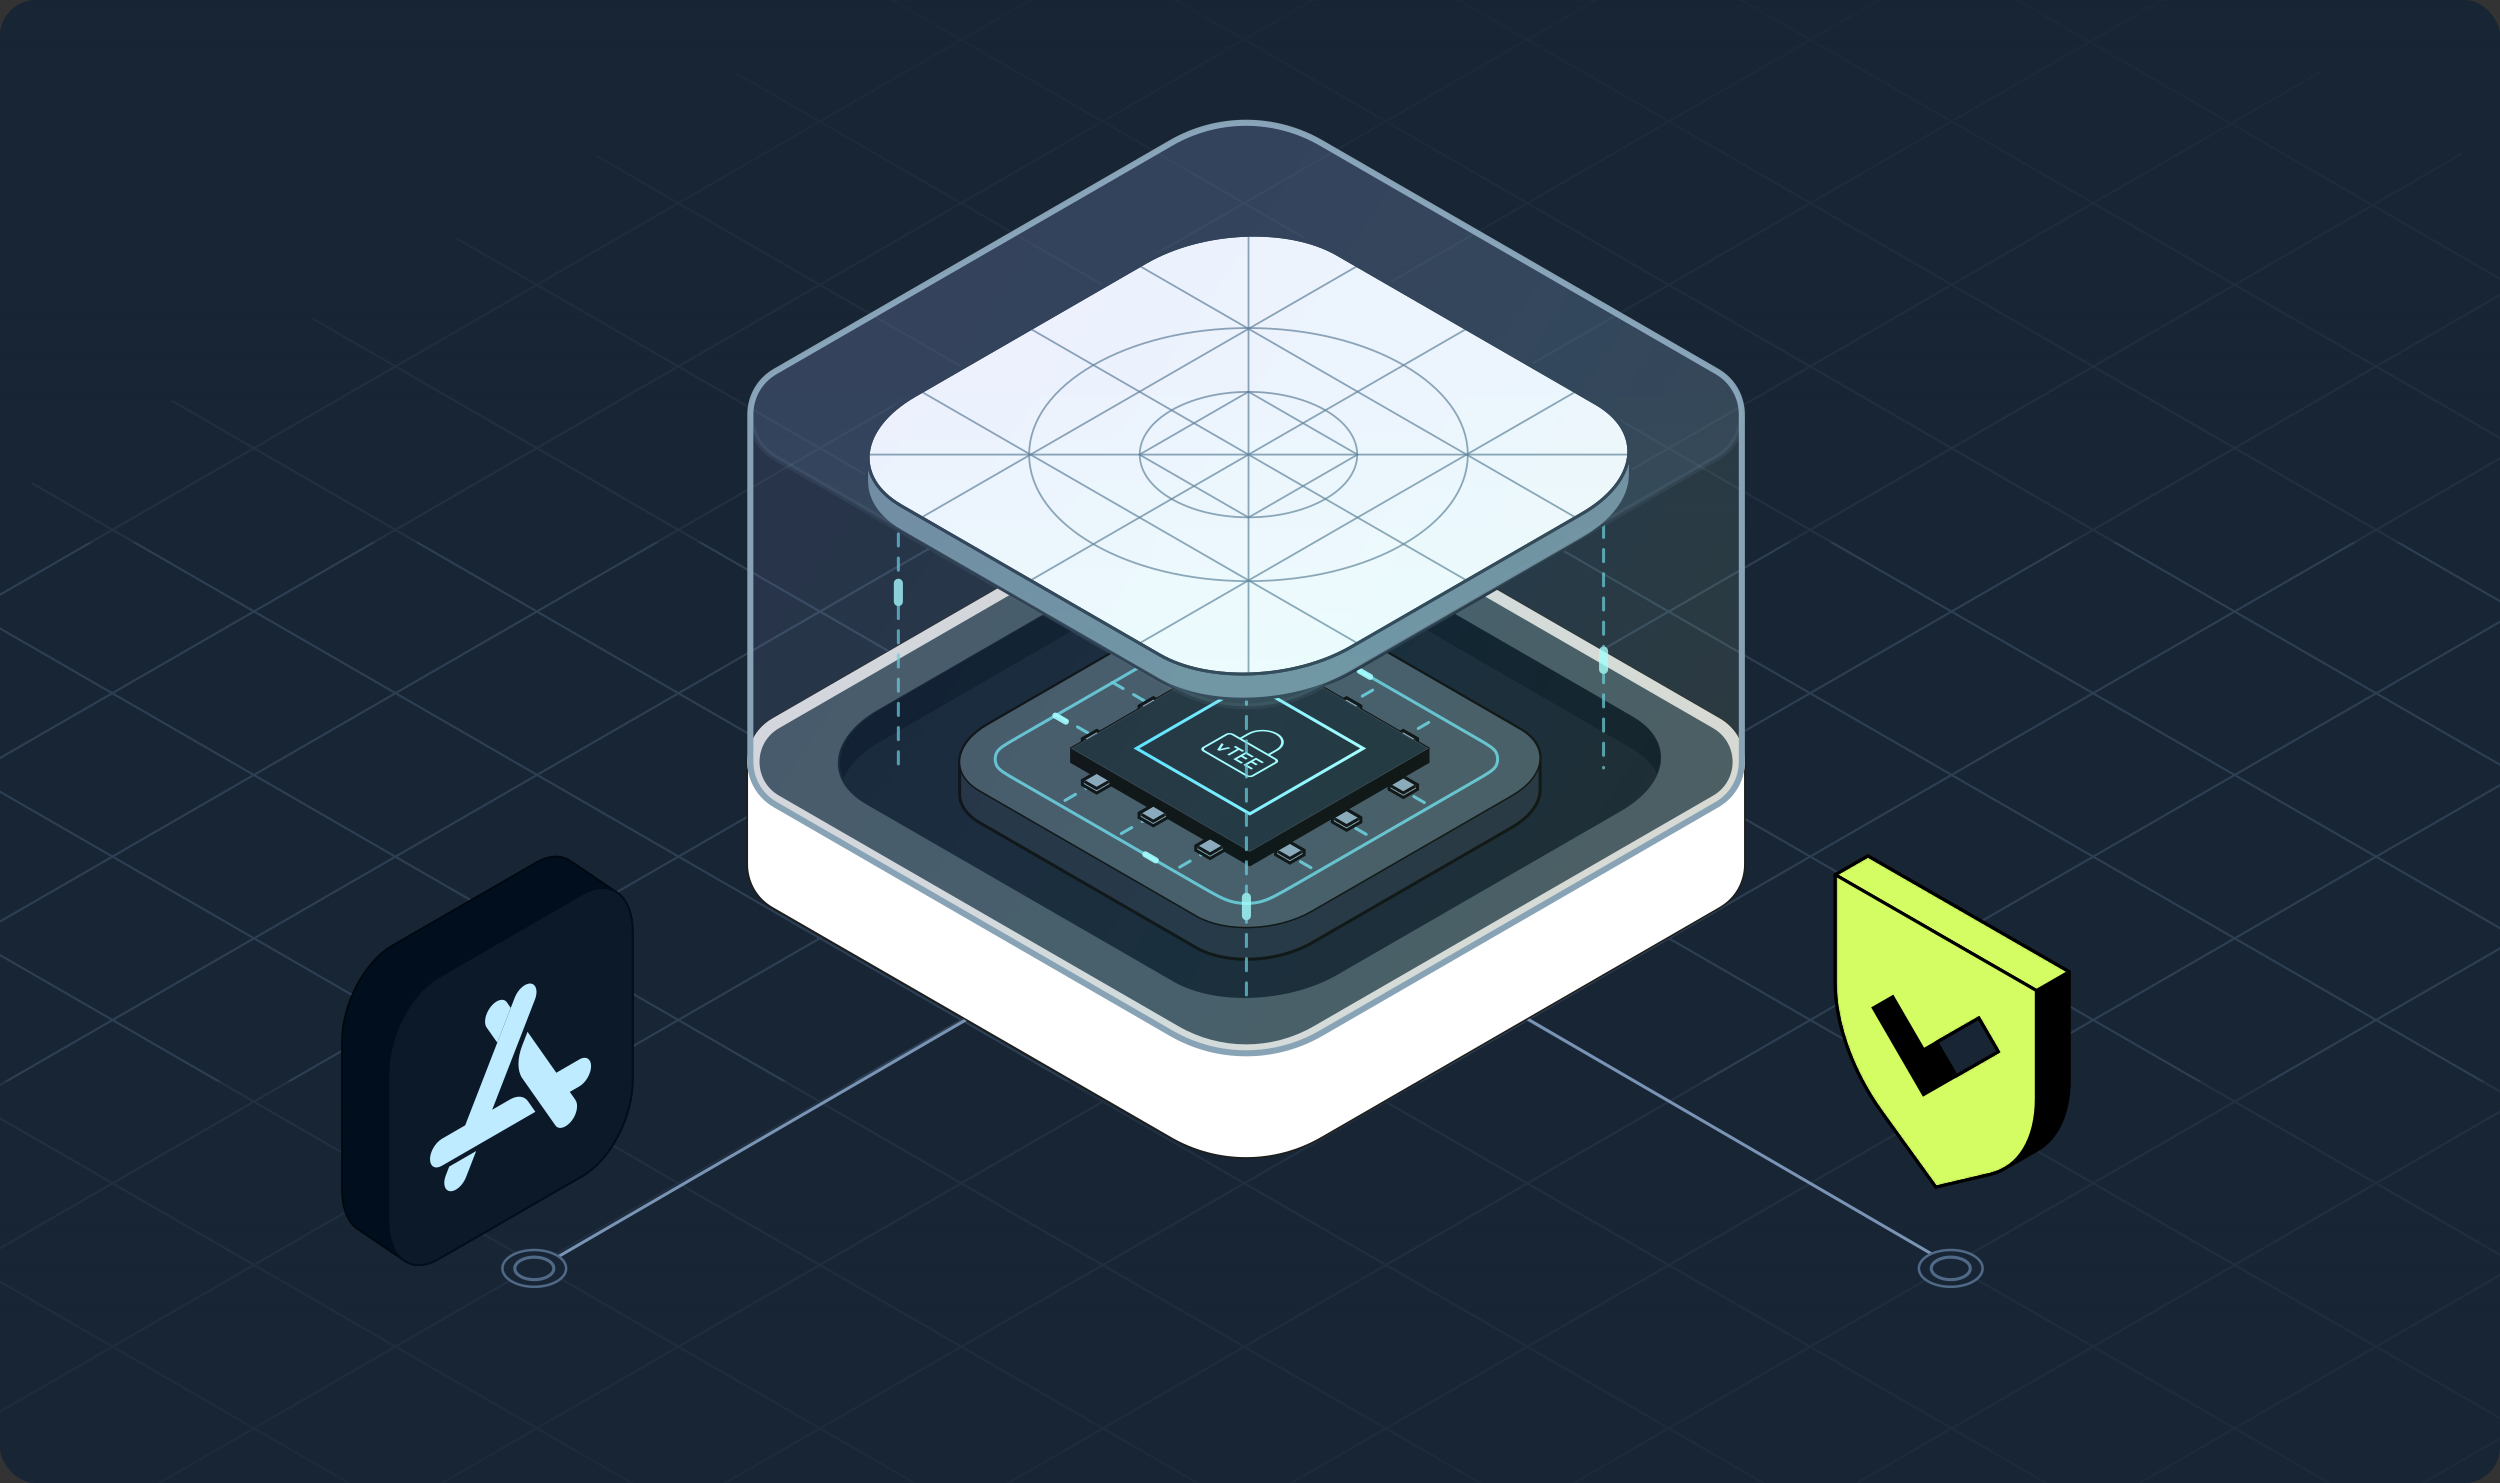 <svg width="826" height="490" viewBox="0 0 826 490" fill="none" xmlns="http://www.w3.org/2000/svg">
<rect x="0" y="0" width="826" height="490" fill="#333333" stroke="none"/>
<g clip-path="url(#clip0_24072_152255)">
<rect width="826" height="490" rx="12" fill="#182534"/>
<path d="M533 -111.215L-598.938 542.265" stroke="#2D3F53" stroke-width="0.698" stroke-miterlimit="10"/>
<path d="M579.701 -84.242L-552.148 569.238" stroke="#2D3F53" stroke-width="0.698" stroke-miterlimit="10"/>
<path d="M626.491 -57.266L-505.445 596.302" stroke="#2D3F53" stroke-width="0.698" stroke-miterlimit="10"/>
<path d="M673.193 -30.203L-458.656 623.277" stroke="#2D3F53" stroke-width="0.698" stroke-miterlimit="10"/>
<path d="M719.98 -3.234L-411.957 650.245" stroke="#2D3F53" stroke-width="0.698" stroke-miterlimit="10"/>
<path d="M766.685 23.742L-365.164 677.222" stroke="#2D3F53" stroke-width="0.698" stroke-miterlimit="10"/>
<path d="M813.472 50.719L-318.465 704.199" stroke="#2D3F53" stroke-width="0.698" stroke-miterlimit="10"/>
<path d="M860.177 77.688L-271.672 731.167" stroke="#2D3F53" stroke-width="0.698" stroke-miterlimit="10"/>
<path d="M906.968 104.664L-224.969 758.231" stroke="#2D3F53" stroke-width="0.698" stroke-miterlimit="10"/>
<path d="M953.665 131.723L-178.184 785.203" stroke="#2D3F53" stroke-width="0.698" stroke-miterlimit="10"/>
<path d="M1000.46 158.699L-131.48 812.179" stroke="#2D3F53" stroke-width="0.698" stroke-miterlimit="10"/>
<path d="M1047.16 185.668L-84.777 839.148" stroke="#2D3F53" stroke-width="0.698" stroke-miterlimit="10"/>
<path d="M1093.86 212.645L-37.988 866.125" stroke="#2D3F53" stroke-width="0.698" stroke-miterlimit="10"/>
<path d="M1140.65 239.621L8.711 893.101" stroke="#2D3F53" stroke-width="0.698" stroke-miterlimit="10"/>
<path d="M1187.35 266.59L55.504 920.158" stroke="#2D3F53" stroke-width="0.698" stroke-miterlimit="10"/>
<path d="M1514.62 542.263L430.781 -83.449" stroke="#2D3F53" stroke-width="0.698" stroke-miterlimit="10"/>
<path d="M1553.55 512.147L476.172 -109.836" stroke="#2D3F53" stroke-width="0.698" stroke-miterlimit="10"/>
<path d="M1467.83 569.237L384.078 -56.473" stroke="#2D3F53" stroke-width="0.698" stroke-miterlimit="10"/>
<path d="M1421.13 596.302L336.938 -29.695" stroke="#2D3F53" stroke-width="0.698" stroke-miterlimit="10"/>
<path d="M1374.34 623.273L290.414 -2.535" stroke="#2D3F53" stroke-width="0.698" stroke-miterlimit="10"/>
<path d="M1327.64 650.246L243.535 24.383" stroke="#2D3F53" stroke-width="0.698" stroke-miterlimit="10"/>
<path d="M1280.85 677.219L197.27 51.609" stroke="#2D3F53" stroke-width="0.698" stroke-miterlimit="10"/>
<path d="M1234.15 704.195L150.566 78.633" stroke="#2D3F53" stroke-width="0.698" stroke-miterlimit="10"/>
<path d="M1187.36 731.17L103.43 105.359" stroke="#2D3F53" stroke-width="0.698" stroke-miterlimit="10"/>
<path d="M1140.65 758.229L56.727 132.383" stroke="#2D3F53" stroke-width="0.698" stroke-miterlimit="10"/>
<path d="M1093.95 785.203L10.461 159.609" stroke="#2D3F53" stroke-width="0.698" stroke-miterlimit="10"/>
<path d="M1047.16 812.175L-36.242 186.715" stroke="#2D3F53" stroke-width="0.698" stroke-miterlimit="10"/>
<path d="M1000.46 839.149L-83.383 213.438" stroke="#2D3F53" stroke-width="0.698" stroke-miterlimit="10"/>
<path d="M953.67 866.125L-129.645 240.715" stroke="#2D3F53" stroke-width="0.698" stroke-miterlimit="10"/>
<path d="M906.967 893.098L-176.348 267.688" stroke="#2D3F53" stroke-width="0.698" stroke-miterlimit="10"/>
<path d="M860.179 920.161L-223.484 294.418" stroke="#2D3F53" stroke-width="0.698" stroke-miterlimit="10"/>
<path d="M951.411 357.348H-467.969V580.788H951.411V357.348Z" fill="url(#paint0_linear_24072_152255)"/>
<path d="M951.411 179.184H-467.969V-44.256H951.411V179.184Z" fill="url(#paint1_linear_24072_152255)"/>
<path d="M648 420L323 231" stroke="#7994B4" stroke-miterlimit="10" stroke-linecap="round"/>
<path d="M171 423L443 265" stroke="#7994B4" stroke-miterlimit="10" stroke-linecap="round"/>
<path d="M576.5 251.735C576.5 246.147 573.733 240.559 568.202 237.363L436.587 161.377C421.183 152.484 402.207 152.484 386.803 161.377L255.188 237.363C249.849 240.444 247.089 245.757 246.901 251.147H246.891V285.264H246.894C246.797 290.949 249.56 296.678 255.188 299.929L386.803 375.915C402.207 384.808 421.183 384.808 436.587 375.915L568.202 299.929C573.635 296.79 576.399 291.343 576.496 285.852H576.5V251.735Z" fill="white" stroke="#1D1D1B" stroke-width="0.521" stroke-miterlimit="10"/>
<path d="M386.812 342.09L255.197 266.104C244.132 259.715 244.132 243.748 255.197 237.363L386.812 161.377C402.216 152.484 421.192 152.484 436.596 161.377L568.211 237.363C579.275 243.752 579.275 259.719 568.211 266.104L436.596 342.09C421.192 350.983 402.216 350.983 386.812 342.09Z" fill="#D8D8D8"/>
<path d="M389.385 339.082L257.385 262.872C248.809 257.919 248.809 245.541 257.385 240.592L389.382 164.382C403.192 156.409 420.201 156.409 434.011 164.382L566.012 240.592C574.587 245.545 574.587 257.922 566.012 262.872L434.015 339.082C420.205 347.055 403.195 347.055 389.385 339.082Z" fill="#3D4F5B"/>
<path d="M387.725 324.333L286.177 265.719C272.319 257.719 274.053 243.739 290.058 234.503L383.837 180.375C399.841 171.138 424.05 170.135 437.916 178.136L539.463 236.75C553.321 244.75 551.587 258.729 535.583 267.966L441.804 322.094C425.8 331.33 401.591 332.333 387.725 324.333Z" fill="#0B1928"/>
<path d="M384.141 180.495C400.09 171.274 424.217 170.273 438.035 178.26L539.235 236.775C547.695 241.667 550.322 248.798 547.424 255.71C546.018 252.597 543.301 249.728 539.235 247.377L438.035 188.861C424.217 180.874 400.09 181.876 384.141 191.096L290.684 245.134C284.504 248.706 280.459 252.99 278.626 257.362C275.256 249.901 279.429 241.038 290.684 234.532L384.141 180.495Z" fill="#010E1D"/>
<path d="M508.864 250.453C508.864 246.873 506.696 243.444 502.275 240.888L430.661 199.543C420.88 193.904 403.809 194.605 392.519 201.129L326.383 239.314C320.203 242.883 317.055 247.445 317.055 251.769V262.225C317.055 265.806 319.222 269.235 323.643 271.79L395.258 313.135C405.039 318.775 422.109 318.074 433.4 311.55L499.536 273.365C505.715 269.795 508.864 265.234 508.864 260.91V250.453Z" fill="#182534" stroke="black" stroke-miterlimit="10"/>
<path d="M395.248 302.678L323.633 261.334C313.853 255.694 315.082 245.827 326.372 239.314L392.509 201.129C403.799 194.615 420.87 193.904 430.65 199.544L502.265 240.888C512.046 246.528 510.816 256.395 499.526 262.908L433.39 301.093C422.099 307.607 405.029 308.318 395.248 302.678Z" fill="#3D4F5B" stroke="black" stroke-width="0.5" stroke-miterlimit="10"/>
<path d="M407.084 276.501L387.734 287.672M387.797 265.416L368.597 276.501M369.184 254.466L350.217 265.416M415.819 276.693L435.169 287.864M434.058 265.662L453.82 277.07M453.279 255.17L472.613 266.331M349.084 236.171L363.846 244.693M386.842 214.897L401.604 223.419M367.606 225.49L382.368 234.013M424.15 223.169L437.975 215.188M443.147 234.007L456.884 226.077M461.659 244.693L475.311 236.812" stroke="#64CAD8" stroke-opacity="0.9" stroke-miterlimit="10" stroke-linecap="round" stroke-dasharray="4 4"/>
<path d="M427.808 292.351C421.982 295.713 419.069 297.394 415.971 298.052C413.231 298.634 410.399 298.634 407.659 298.052C404.562 297.394 401.649 295.713 395.822 292.351L335.825 257.732C331.886 255.459 329.916 254.322 329.255 252.838C328.678 251.543 328.678 250.065 329.254 248.77C329.915 247.286 331.884 246.149 335.823 243.874L395.814 209.235C401.643 205.869 404.558 204.186 407.657 203.528C410.398 202.945 413.232 202.945 415.974 203.528C419.073 204.186 421.987 205.869 427.816 209.235L487.808 243.874C491.746 246.149 493.716 247.286 494.376 248.77C494.953 250.065 494.952 251.543 494.376 252.838C493.715 254.322 491.745 255.459 487.806 257.732L427.808 292.351Z" stroke="#64CAD8" stroke-opacity="0.9" stroke-miterlimit="10" stroke-linecap="round"/>
<path opacity="0.9" d="M452.703 223.648L449.239 221.648" stroke="#A4FFFF" stroke-width="2" stroke-miterlimit="10" stroke-linecap="round" stroke-linejoin="round"/>
<path opacity="0.9" d="M352.148 238.43L348.684 236.43" stroke="#A4FFFF" stroke-width="2" stroke-miterlimit="10" stroke-linecap="round" stroke-linejoin="round"/>
<path opacity="0.9" d="M378.422 282.277L381.886 284.277" stroke="#A4FFFF" stroke-width="2" stroke-miterlimit="10" stroke-linecap="round" stroke-linejoin="round"/>
<path d="M471.815 247.274L412.935 213.269L354.07 247.274V251.713L412.935 285.704L471.815 251.713V247.274Z" fill="black" stroke="black" stroke-miterlimit="10"/>
<path d="M357.617 245.546L362.323 248.254L367.028 245.546V244.066L362.323 241.344L357.617 244.066V245.546Z" fill="#87A3B5"/>
<mask id="mask0_24072_152255" style="mask-type:luminance" maskUnits="userSpaceOnUse" x="357" y="241" width="11" height="8">
<path d="M357.609 245.546L362.315 248.254L367.021 245.546V244.066L362.315 241.344L357.609 244.066V245.546Z" fill="white"/>
</mask>
<g mask="url(#mask0_24072_152255)">
<path d="M362.315 241.344L367.021 244.066L362.315 246.774L357.609 244.066L362.315 241.344Z" fill="#87A3B5" stroke="black" stroke-miterlimit="10"/>
</g>
<path d="M357.617 245.546L362.323 248.254L367.028 245.546V244.066L362.323 241.344L357.617 244.066V245.546Z" stroke="black" stroke-miterlimit="10"/>
<path d="M421.469 223.909L426.174 226.632L430.88 223.909V222.43L426.174 219.707L421.469 222.43V223.909Z" fill="#87A3B5"/>
<mask id="mask1_24072_152255" style="mask-type:luminance" maskUnits="userSpaceOnUse" x="421" y="219" width="10" height="8">
<path d="M421.477 223.913L426.182 226.636L430.888 223.913V222.433L426.182 219.711L421.477 222.433V223.913Z" fill="white"/>
</mask>
<g mask="url(#mask1_24072_152255)">
<path d="M426.182 219.711L430.888 222.433L426.182 225.156L421.477 222.433L426.182 219.711Z" fill="#87A3B5" stroke="black" stroke-miterlimit="10"/>
</g>
<path d="M421.469 223.909L426.174 226.632L430.88 223.909V222.43L426.174 219.707L421.469 222.43V223.909Z" stroke="black" stroke-miterlimit="10"/>
<path d="M395.086 223.909L399.792 226.632L404.497 223.909V222.43L399.792 219.707L395.086 222.43V223.909Z" fill="#87A3B5"/>
<mask id="mask2_24072_152255" style="mask-type:luminance" maskUnits="userSpaceOnUse" x="395" y="219" width="10" height="8">
<path d="M395.094 223.913L399.799 226.636L404.505 223.913V222.433L399.799 219.711L395.094 222.433V223.913Z" fill="white"/>
</mask>
<g mask="url(#mask2_24072_152255)">
<path d="M399.799 219.711L404.505 222.433L399.799 225.156L395.094 222.433L399.799 219.711Z" fill="#87A3B5" stroke="black" stroke-miterlimit="10"/>
</g>
<path d="M395.086 223.909L399.792 226.632L404.497 223.909V222.43L399.792 219.707L395.086 222.43V223.909Z" stroke="black" stroke-miterlimit="10"/>
<path d="M376.352 234.726L381.057 237.434L385.763 234.726V233.246L381.057 230.523L376.352 233.246V234.726Z" fill="#87A3B5"/>
<mask id="mask3_24072_152255" style="mask-type:luminance" maskUnits="userSpaceOnUse" x="376" y="230" width="10" height="8">
<path d="M376.344 234.726L381.049 237.434L385.755 234.726V233.246L381.049 230.523L376.344 233.246V234.726Z" fill="white"/>
</mask>
<g mask="url(#mask3_24072_152255)">
<path d="M381.049 230.523L385.755 233.246L381.049 235.954L376.344 233.246L381.049 230.523Z" fill="#87A3B5" stroke="black" stroke-miterlimit="10"/>
</g>
<path d="M376.352 234.726L381.057 237.434L385.763 234.726V233.246L381.057 230.523L376.352 233.246V234.726Z" stroke="black" stroke-miterlimit="10"/>
<path d="M458.938 260.78L463.643 263.488L468.349 260.78V259.301L463.643 256.578L458.938 259.301V260.78Z" fill="#87A3B5"/>
<mask id="mask4_24072_152255" style="mask-type:luminance" maskUnits="userSpaceOnUse" x="458" y="256" width="11" height="8">
<path d="M458.93 260.78L463.635 263.488L468.341 260.78V259.301L463.635 256.578L458.93 259.301V260.78Z" fill="white"/>
</mask>
<g mask="url(#mask4_24072_152255)">
<path d="M463.635 256.578L468.341 259.301L463.635 262.009L458.93 259.301L463.635 256.578Z" fill="#87A3B5" stroke="black" stroke-miterlimit="10"/>
</g>
<path d="M458.938 260.78L463.643 263.488L468.349 260.78V259.301L463.643 256.578L458.938 259.301V260.78Z" stroke="black" stroke-miterlimit="10"/>
<path d="M458.938 245.546L463.643 248.254L468.349 245.546V244.066L463.643 241.344L458.938 244.066V245.546Z" fill="#87A3B5"/>
<mask id="mask5_24072_152255" style="mask-type:luminance" maskUnits="userSpaceOnUse" x="458" y="241" width="11" height="8">
<path d="M458.93 245.546L463.635 248.254L468.341 245.546V244.066L463.635 241.344L458.93 244.066V245.546Z" fill="white"/>
</mask>
<g mask="url(#mask5_24072_152255)">
<path d="M463.635 241.344L468.341 244.066L463.635 246.774L458.93 244.066L463.635 241.344Z" fill="#87A3B5" stroke="black" stroke-miterlimit="10"/>
</g>
<path d="M458.938 245.546L463.643 248.254L468.349 245.546V244.066L463.643 241.344L458.938 244.066V245.546Z" stroke="black" stroke-miterlimit="10"/>
<path d="M440.203 234.726L444.909 237.434L449.614 234.726V233.246L444.909 230.523L440.203 233.246V234.726Z" fill="#87A3B5"/>
<mask id="mask6_24072_152255" style="mask-type:luminance" maskUnits="userSpaceOnUse" x="440" y="230" width="10" height="8">
<path d="M440.195 234.726L444.901 237.434L449.607 234.726V233.246L444.901 230.523L440.195 233.246V234.726Z" fill="white"/>
</mask>
<g mask="url(#mask6_24072_152255)">
<path d="M444.901 230.523L449.607 233.246L444.901 235.954L440.195 233.246L444.901 230.523Z" fill="#87A3B5" stroke="black" stroke-miterlimit="10"/>
</g>
<path d="M440.203 234.726L444.909 237.434L449.614 234.726V233.246L444.909 230.523L440.203 233.246V234.726Z" stroke="black" stroke-miterlimit="10"/>
<path d="M357.617 259.304L362.323 262.012L367.028 259.304V257.824L362.323 255.101L357.617 257.824V259.304Z" fill="#87A3B5"/>
<mask id="mask7_24072_152255" style="mask-type:luminance" maskUnits="userSpaceOnUse" x="357" y="255" width="11" height="8">
<path d="M357.609 259.3L362.315 262.008L367.021 259.3V257.82L362.315 255.097L357.609 257.82V259.3Z" fill="white"/>
</mask>
<g mask="url(#mask7_24072_152255)">
<path d="M362.315 255.097L367.021 257.82L362.315 260.528L357.609 257.82L362.315 255.097Z" fill="#87A3B5" stroke="black" stroke-miterlimit="10"/>
</g>
<path d="M357.617 259.304L362.323 262.012L367.028 259.304V257.824L362.323 255.101L357.617 257.824V259.304Z" stroke="black" stroke-miterlimit="10"/>
<path d="M376.352 270.124L381.057 272.832L385.763 270.124V268.644L381.057 265.922L376.352 268.644V270.124Z" fill="#87A3B5"/>
<mask id="mask8_24072_152255" style="mask-type:luminance" maskUnits="userSpaceOnUse" x="376" y="265" width="10" height="8">
<path d="M376.344 270.124L381.049 272.832L385.755 270.124V268.644L381.049 265.922L376.344 268.644V270.124Z" fill="white"/>
</mask>
<g mask="url(#mask8_24072_152255)">
<path d="M381.049 265.922L385.755 268.644L381.049 271.352L376.344 268.644L381.049 265.922Z" fill="#87A3B5" stroke="black" stroke-miterlimit="10"/>
</g>
<path d="M376.352 270.124L381.057 272.832L385.763 270.124V268.644L381.057 265.922L376.352 268.644V270.124Z" stroke="black" stroke-miterlimit="10"/>
<path d="M395.086 280.922L399.792 283.645L404.497 280.922V279.442L399.792 276.734L395.086 279.442V280.922Z" fill="#87A3B5"/>
<mask id="mask9_24072_152255" style="mask-type:luminance" maskUnits="userSpaceOnUse" x="395" y="276" width="10" height="8">
<path d="M395.094 280.922L399.799 283.645L404.505 280.922V279.442L399.799 276.734L395.094 279.442V280.922Z" fill="white"/>
</mask>
<g mask="url(#mask9_24072_152255)">
<path d="M399.799 276.734L404.505 279.442L399.799 282.165L395.094 279.442L399.799 276.734Z" fill="#87A3B5" stroke="black" stroke-miterlimit="10"/>
</g>
<path d="M395.086 280.922L399.792 283.645L404.497 280.922V279.442L399.792 276.734L395.086 279.442V280.922Z" stroke="black" stroke-miterlimit="10"/>
<path d="M421.469 282.406L426.174 285.129L430.88 282.406V280.926L426.174 278.219L421.469 280.926V282.406Z" fill="#87A3B5"/>
<mask id="mask10_24072_152255" style="mask-type:luminance" maskUnits="userSpaceOnUse" x="421" y="278" width="10" height="8">
<path d="M421.477 282.406L426.182 285.129L430.888 282.406V280.926L426.182 278.219L421.477 280.926V282.406Z" fill="white"/>
</mask>
<g mask="url(#mask10_24072_152255)">
<path d="M426.182 278.219L430.888 280.926L426.182 283.649L421.477 280.926L426.182 278.219Z" fill="#87A3B5" stroke="black" stroke-miterlimit="10"/>
</g>
<path d="M421.469 282.406L426.174 285.129L430.88 282.406V280.926L426.174 278.219L421.469 280.926V282.406Z" stroke="black" stroke-miterlimit="10"/>
<path d="M440.203 271.601L444.909 274.309L449.614 271.601V270.121L444.909 267.398L440.203 270.121V271.601Z" fill="#87A3B5"/>
<mask id="mask11_24072_152255" style="mask-type:luminance" maskUnits="userSpaceOnUse" x="440" y="267" width="10" height="8">
<path d="M440.195 271.601L444.901 274.309L449.607 271.601V270.121L444.901 267.398L440.195 270.121V271.601Z" fill="white"/>
</mask>
<g mask="url(#mask11_24072_152255)">
<path d="M444.901 267.398L449.607 270.121L444.901 272.829L440.195 270.121L444.901 267.398Z" fill="#87A3B5" stroke="black" stroke-miterlimit="10"/>
</g>
<path d="M440.203 271.601L444.909 274.309L449.614 271.601V270.121L444.909 267.398L440.203 270.121V271.601Z" stroke="black" stroke-miterlimit="10"/>
<path d="M412.935 281.264L354.07 247.274L412.935 213.269L471.815 247.274L412.935 281.264Z" fill="#162630" stroke="#313A45" stroke-width="0.25" stroke-miterlimit="10"/>
<path d="M412.936 268.894L375.469 247.274L412.936 225.64L450.404 247.274L412.936 268.894Z" stroke="url(#paint2_linear_24072_152255)" stroke-miterlimit="10"/>
<path d="M412.759 253.018L423.117 247.101L412.759 241.179L402.401 247.101L412.759 253.018Z" fill="#161F30"/>
<path d="M412.759 253.018L423.117 247.101L412.759 241.179L402.401 247.101L412.759 253.018Z" fill="#162630"/>
<path fill-rule="evenodd" clip-rule="evenodd" d="M412.182 242.304C414.93 240.737 419.377 240.75 422.115 242.333C424.854 243.915 424.846 246.469 422.099 248.035L419.623 249.447L421.714 250.656C422.426 251.067 422.521 251.734 421.804 252.142L414.165 256.499C413.448 256.907 412.287 256.848 411.576 256.437L397.477 248.288C396.765 247.877 396.67 247.211 397.387 246.802L405.026 242.446C405.743 242.037 406.904 242.096 407.616 242.507L409.707 243.716L412.182 242.304ZM407.002 242.857C406.572 242.608 405.962 242.614 405.638 242.799L397.998 247.155C397.674 247.34 397.66 247.69 398.09 247.939L412.189 256.087C412.619 256.336 413.229 256.33 413.554 256.145L421.193 251.789C421.517 251.604 421.531 251.254 421.101 251.005L407.002 242.857ZM410.318 244.069L412.793 242.657C415.202 241.284 419.101 241.295 421.502 242.683C423.903 244.07 423.896 246.308 421.487 247.682L419.012 249.094L410.318 244.069Z" fill="#A4FFFF"/>
<path fill-rule="evenodd" clip-rule="evenodd" d="M414.977 250.325L417.594 251.838L416.98 252.187L414.975 251.028L413.97 251.601L415.568 252.524L414.954 252.874L413.357 251.951L412.004 252.722L414.01 253.881L413.396 254.231L410.779 252.718L414.977 250.325ZM408.745 247.428L407.633 246.785L408.246 246.435L411.083 248.074L410.47 248.424L409.357 247.781L406.079 249.65L405.468 249.297L408.745 247.428ZM411.67 248.414L414.287 249.927L413.674 250.276L411.668 249.117L410.664 249.69L412.261 250.613L411.648 250.963L410.05 250.04L408.698 250.811L410.703 251.97L410.09 252.32L407.473 250.807L411.67 248.414ZM403.62 245.516L404.29 245.904L403.283 247.422L405.902 246.835L406.568 247.22L404.507 247.682L402.747 248.076L402.15 247.731L403.62 245.516Z" fill="#A4FFFF"/>
<g opacity="0.8">
<path d="M529.82 157.562L529.82 253.732" stroke="#64CAD8" stroke-opacity="0.9" stroke-miterlimit="10" stroke-linecap="round" stroke-dasharray="4 4"/>
<path d="M529.82 215.109L529.82 221.162" stroke="#A4FFFF" stroke-width="3" stroke-miterlimit="10" stroke-linecap="round" stroke-linejoin="round"/>
<path d="M296.82 160.387L296.82 253.734" stroke="#64CAD8" stroke-opacity="0.9" stroke-miterlimit="10" stroke-linecap="round" stroke-dasharray="4 4"/>
<path d="M296.82 192.711L296.82 198.763" stroke="#A4FFFF" stroke-width="3" stroke-miterlimit="10" stroke-linecap="round" stroke-linejoin="round"/>
<path d="M411.82 148.734L411.82 329.734" stroke="#64CAD8" stroke-opacity="0.9" stroke-miterlimit="10" stroke-linecap="round" stroke-dasharray="4 4"/>
<path d="M411.82 296.484L411.82 302.537" stroke="#A4FFFF" stroke-width="3" stroke-miterlimit="10" stroke-linecap="round" stroke-linejoin="round"/>
</g>
<path d="M411.145 77.259C422.645 76.782 433.876 78.834 442.085 83.571L527.483 132.843V132.844C534.728 137.026 538.455 142.642 538.651 148.619H538.677V157.425H538.652C538.415 164.692 533.025 172.175 522.947 177.987L446.628 222.018C437.193 227.465 425.358 230.475 413.853 230.951C402.352 231.428 391.121 229.375 382.912 224.638L297.515 175.366H297.514C290.269 171.184 286.542 165.568 286.346 159.591H286.32V150.785H286.346C286.583 143.518 291.972 136.035 302.05 130.223L378.369 86.192L379.261 85.689C388.544 80.559 399.999 77.721 411.145 77.259Z" fill="#647F8F" stroke="#182534" stroke-miterlimit="10"/>
<path d="M391.768 179.801L340.469 150.203L352.544 143.233C365.768 135.603 385.774 134.775 397.228 141.386L448.528 170.984L436.452 177.953C423.229 185.583 403.222 186.412 391.768 179.801Z" fill="#424242"/>
<path d="M467.373 160.565C477.106 160.565 484.996 156.011 484.996 150.394C484.996 144.777 477.106 140.223 467.373 140.223C457.64 140.223 449.75 144.777 449.75 150.394C449.75 156.011 457.64 160.565 467.373 160.565Z" fill="#424242"/>
<path d="M412.499 150.202C392.604 138.725 392.604 120.118 412.499 108.641C432.394 120.118 432.394 138.725 412.499 150.202Z" fill="#424242"/>
<path d="M383.159 216.397L297.76 167.125C281.556 157.774 283.588 141.446 302.296 130.653L378.615 86.623C397.322 75.83 425.627 74.651 441.831 84.002L527.229 133.274C543.434 142.625 541.401 158.953 522.694 169.745L446.374 213.776C427.667 224.569 399.363 225.747 383.159 216.397Z" fill="#FDFDFD" stroke="#182534" stroke-width="0.947" stroke-miterlimit="10"/>
<path d="M340.461 191.76L484.54 108.637" stroke="#517083" stroke-opacity="0.7" stroke-width="0.6" stroke-miterlimit="10"/>
<path d="M376.492 212.537L520.571 129.414" stroke="#517083" stroke-opacity="0.7" stroke-width="0.6" stroke-miterlimit="10"/>
<path d="M448.524 87.856L304.445 170.978" stroke="#517083" stroke-opacity="0.7" stroke-width="0.6" stroke-miterlimit="10"/>
<path d="M340.461 108.637L484.54 191.76" stroke="#517083" stroke-opacity="0.7" stroke-width="0.6" stroke-miterlimit="10"/>
<path d="M304.445 129.414L448.524 212.537" stroke="#517083" stroke-opacity="0.7" stroke-width="0.6" stroke-miterlimit="10"/>
<path d="M520.579 170.978L376.492 87.856" stroke="#517083" stroke-opacity="0.7" stroke-width="0.6" stroke-miterlimit="10"/>
<path d="M286.891 150.199H538.112" stroke="#517083" stroke-opacity="0.7" stroke-width="0.6" stroke-miterlimit="10"/>
<path d="M412.508 77.32V223.08" stroke="#517083" stroke-opacity="0.7" stroke-width="0.6" stroke-miterlimit="10"/>
<path d="M412.494 170.927C432.335 170.927 448.418 161.648 448.418 150.202C448.418 138.755 432.335 129.477 412.494 129.477C392.654 129.477 376.57 138.755 376.57 150.202C376.57 161.648 392.654 170.927 412.494 170.927Z" stroke="#517083" stroke-opacity="0.7" stroke-width="0.6" stroke-miterlimit="10"/>
<path d="M412.493 192.015C452.517 192.015 484.963 173.294 484.963 150.199C484.963 127.105 452.517 108.383 412.493 108.383C372.469 108.383 340.023 127.105 340.023 150.199C340.023 173.294 372.469 192.015 412.493 192.015Z" stroke="#517083" stroke-opacity="0.7" stroke-width="0.6" stroke-miterlimit="10"/>
<path d="M412.496 170.983L376.477 150.203L412.496 129.422L448.516 150.203L412.496 170.983Z" stroke="#517083" stroke-opacity="0.7" stroke-width="0.6" stroke-miterlimit="10"/>
<path d="M383.159 216.397L297.76 167.125C281.556 157.774 283.588 141.446 302.296 130.653L378.615 86.623C397.322 75.83 425.627 74.651 441.831 84.002L527.229 133.274C543.434 142.625 541.401 158.953 522.694 169.745L446.374 213.776C427.667 224.569 399.363 225.747 383.159 216.397Z" stroke="#182534" stroke-miterlimit="10"/>
<path d="M575.505 137.003C575.505 131.449 572.755 125.895 567.258 122.718L436.446 47.195C421.136 38.357 402.276 38.357 386.965 47.195L256.153 122.718C250.846 125.78 248.103 131.062 247.917 136.418H247.906L247.91 251.282H247.914C247.817 256.933 250.564 262.627 256.157 265.858L386.969 341.38C402.28 350.219 421.14 350.219 436.45 341.38L567.262 265.858C572.662 262.738 575.408 257.324 575.505 251.867H575.509L575.505 137.003Z" fill="url(#paint3_linear_24072_152255)" fill-opacity="0.1" stroke="#87A3B5" stroke-width="2" stroke-linecap="round" stroke-linejoin="round"/>
<path d="M386.974 226.76L256.162 151.237C245.165 144.887 245.165 129.017 256.162 122.671L386.97 47.144C402.281 38.306 421.141 38.306 436.451 47.144L567.263 122.667C578.26 129.017 578.26 144.887 567.263 151.233L436.451 226.756C421.141 235.595 402.281 235.595 386.97 226.756L386.974 226.76Z" fill="url(#paint4_linear_24072_152255)" fill-opacity="0.1" stroke="#87A3B5" stroke-opacity="0.1" stroke-width="2" stroke-linecap="round" stroke-linejoin="round"/>
<path d="M129.528 312.458L177.121 284.981C181.504 282.449 185.485 282.432 188.445 284.431L203.82 294.838C207.025 297.012 209.024 301.561 209.024 307.883V356.933C209.024 369.105 201.629 383.24 192.496 388.514L144.903 415.99C140.52 418.522 136.539 418.54 133.579 416.54L118.204 406.133C114.999 403.959 113 399.41 113 393.089V344.038C113 331.867 120.395 317.731 129.528 312.458Z" fill="#010E1D" stroke="#00070F" stroke-width="0.572" stroke-miterlimit="10"/>
<path d="M192.496 388.513L144.903 415.989C135.779 421.263 128.375 415.666 128.375 403.495V354.444C128.375 342.273 135.77 328.137 144.903 322.864L192.496 295.387C201.62 290.114 209.024 295.71 209.024 307.881V356.932C209.024 369.104 201.628 383.239 192.496 388.513Z" fill="#0B1928" stroke="#010E1D" stroke-width="0.617" stroke-miterlimit="10"/>
<path d="M164.31 344.504L168.763 333.014L167.462 331.154C166.397 329.635 164.039 330.272 162.188 332.568C160.346 334.865 159.709 337.955 160.774 339.475L164.31 344.504Z" fill="#BEEBFF"/>
<path d="M147.307 388.299C146.242 391.05 146.871 393.407 148.722 393.573C150.573 393.739 152.93 391.643 153.995 388.902L157.33 380.293L148.416 385.436L147.307 388.299Z" fill="#BEEBFF"/>
<path d="M168.47 363.282L162.62 366.661L176.747 330.244C177.812 327.493 177.184 325.136 175.333 324.97C173.482 324.804 171.124 326.9 170.059 329.641L153.697 371.803L146.093 376.195C143.98 377.418 142.137 380.36 142.076 382.839C142.006 385.398 143.761 386.463 145.935 385.206L176.887 367.333L174.416 363.815C173.185 362.068 170.924 361.868 168.461 363.282H168.47Z" fill="#BEEBFF"/>
<path d="M191.444 350.021L183.804 354.431L174.296 340.906L172.567 345.35C170.873 349.707 170.873 353.872 172.567 356.273L183.507 371.84C184.59 373.386 187.026 372.696 188.886 370.295C190.684 367.972 191.173 364.908 190.117 363.406L188.257 360.761L191.435 358.927C193.565 357.696 195.294 354.701 195.294 352.239C195.294 349.777 193.565 348.782 191.435 350.013L191.444 350.021Z" fill="#BEEBFF"/>
<g clip-path="url(#clip1_24072_152255)">
<path d="M650.421 301.897L617.165 282.758L606.316 288.989V324.663C606.316 338.147 612.017 354.065 621.591 367.34L639.572 392.252L657.553 388.037C659.26 387.631 660.836 387.003 662.281 386.165L673.13 379.934C679.815 376.072 683.676 367.785 683.676 356.71V321.036L650.408 301.897H650.421ZM652.798 351.722L646.376 355.414L639.953 344.339L653.783 336.379L660.206 347.467L652.798 351.735V351.722Z" fill="black"/>
<mask id="mask12_24072_152255" style="mask-type:luminance" maskUnits="userSpaceOnUse" x="606" y="282" width="78" height="111">
<path d="M650.413 301.897L617.157 282.758L606.309 288.989V324.663C606.309 338.147 612.009 354.065 621.584 367.34L639.564 392.252L657.545 388.037C659.252 387.631 660.828 387.003 662.273 386.165L673.122 379.934C679.807 376.072 683.669 367.785 683.669 356.71V321.036L650.4 301.897H650.413ZM652.79 351.722L646.368 355.414L639.945 344.339L653.775 336.379L660.198 347.467L652.79 351.735V351.722Z" fill="white"/>
</mask>
<g mask="url(#mask12_24072_152255)">
<path d="M606.309 288.989L617.157 282.758L683.682 321.036L672.846 327.281L606.309 288.989Z" fill="#D4FC63" stroke="black" stroke-width="1.037" stroke-miterlimit="10"/>
<path d="M639.577 308.137L606.309 288.984V324.658C606.309 338.142 612.009 354.061 621.584 367.335L639.564 392.247L657.545 388.032C667.12 385.78 672.82 376.433 672.82 362.949V327.276L639.551 308.137H639.577ZM641.955 357.962L635.532 361.653L618.944 333.023L625.366 329.331L635.532 346.874L653.788 336.374L660.211 347.463L641.955 357.962Z" fill="#D4FC63" stroke="black" stroke-width="1.037" stroke-miterlimit="10"/>
</g>
<path d="M650.421 301.897L617.165 282.758L606.316 288.989V324.663C606.316 338.147 612.017 354.065 621.591 367.34L639.572 392.252L657.553 388.037C659.26 387.631 660.836 387.003 662.281 386.165L673.13 379.934C679.815 376.072 683.676 367.785 683.676 356.71V321.036L650.408 301.897H650.421ZM652.798 351.722L646.376 355.414L639.953 344.339L653.783 336.379L660.206 347.467L652.798 351.735V351.722Z" stroke="black" stroke-width="1.037" stroke-miterlimit="10"/>
</g>
<path d="M651.968 423.379C647.857 425.752 641.194 425.752 637.083 423.379C632.972 421.006 632.972 417.153 637.083 414.78C641.194 412.407 647.857 412.407 651.968 414.78C656.079 417.153 656.079 421.006 651.968 423.379Z" fill="#182534" stroke="#4F6987" stroke-width="0.83" stroke-miterlimit="10"/>
<path d="M644.534 422.803C648.093 422.803 650.979 421.136 650.979 419.08C650.979 417.023 648.093 415.356 644.534 415.356C640.975 415.356 638.09 417.023 638.09 419.08C638.09 421.136 640.975 422.803 644.534 422.803Z" fill="#182534" stroke="#4F6987" stroke-width="1.037" stroke-miterlimit="10"/>
<path d="M183.968 423.379C179.857 425.752 173.194 425.752 169.083 423.379C164.972 421.006 164.972 417.153 169.083 414.78C173.194 412.407 179.857 412.407 183.968 414.78C188.079 417.153 188.079 421.006 183.968 423.379Z" fill="#182534" stroke="#4F6987" stroke-width="0.83" stroke-miterlimit="10"/>
<path d="M176.534 422.803C180.093 422.803 182.979 421.136 182.979 419.08C182.979 417.023 180.093 415.356 176.534 415.356C172.975 415.356 170.09 417.023 170.09 419.08C170.09 421.136 172.975 422.803 176.534 422.803Z" fill="#182534" stroke="#4F6987" stroke-width="1.037" stroke-miterlimit="10"/>
</g>
<defs>
<linearGradient id="paint0_linear_24072_152255" x1="241.723" y1="357.348" x2="241.723" y2="580.788" gradientUnits="userSpaceOnUse">
<stop stop-color="#182534" stop-opacity="0.53"/>
<stop offset="1" stop-color="#182534"/>
</linearGradient>
<linearGradient id="paint1_linear_24072_152255" x1="241.723" y1="179.184" x2="241.723" y2="-44.256" gradientUnits="userSpaceOnUse">
<stop stop-color="#182534" stop-opacity="0.53"/>
<stop offset="1" stop-color="#182534"/>
</linearGradient>
<linearGradient id="paint2_linear_24072_152255" x1="450.404" y1="247.267" x2="371.554" y2="247.267" gradientUnits="userSpaceOnUse">
<stop stop-color="#A4FFFF"/>
<stop offset="1" stop-color="#52E0FF"/>
</linearGradient>
<linearGradient id="paint3_linear_24072_152255" x1="287.692" y1="130.118" x2="616.408" y2="348.009" gradientUnits="userSpaceOnUse">
<stop stop-color="#AEBDFF"/>
<stop offset="0.49" stop-color="#A4FFFF"/>
<stop offset="1" stop-color="#FFE76B"/>
</linearGradient>
<linearGradient id="paint4_linear_24072_152255" x1="411.712" y1="122.198" x2="411.712" y2="315.068" gradientUnits="userSpaceOnUse">
<stop stop-color="#AEBDFF"/>
<stop offset="0.49" stop-color="#A4FFFF"/>
<stop offset="1" stop-color="white"/>
</linearGradient>
<clipPath id="clip0_24072_152255">
<rect width="826" height="490" rx="12" fill="white"/>
</clipPath>
<clipPath id="clip1_24072_152255">
<rect width="80" height="111" fill="white" transform="translate(605 282)"/>
</clipPath>
</defs>
</svg>
